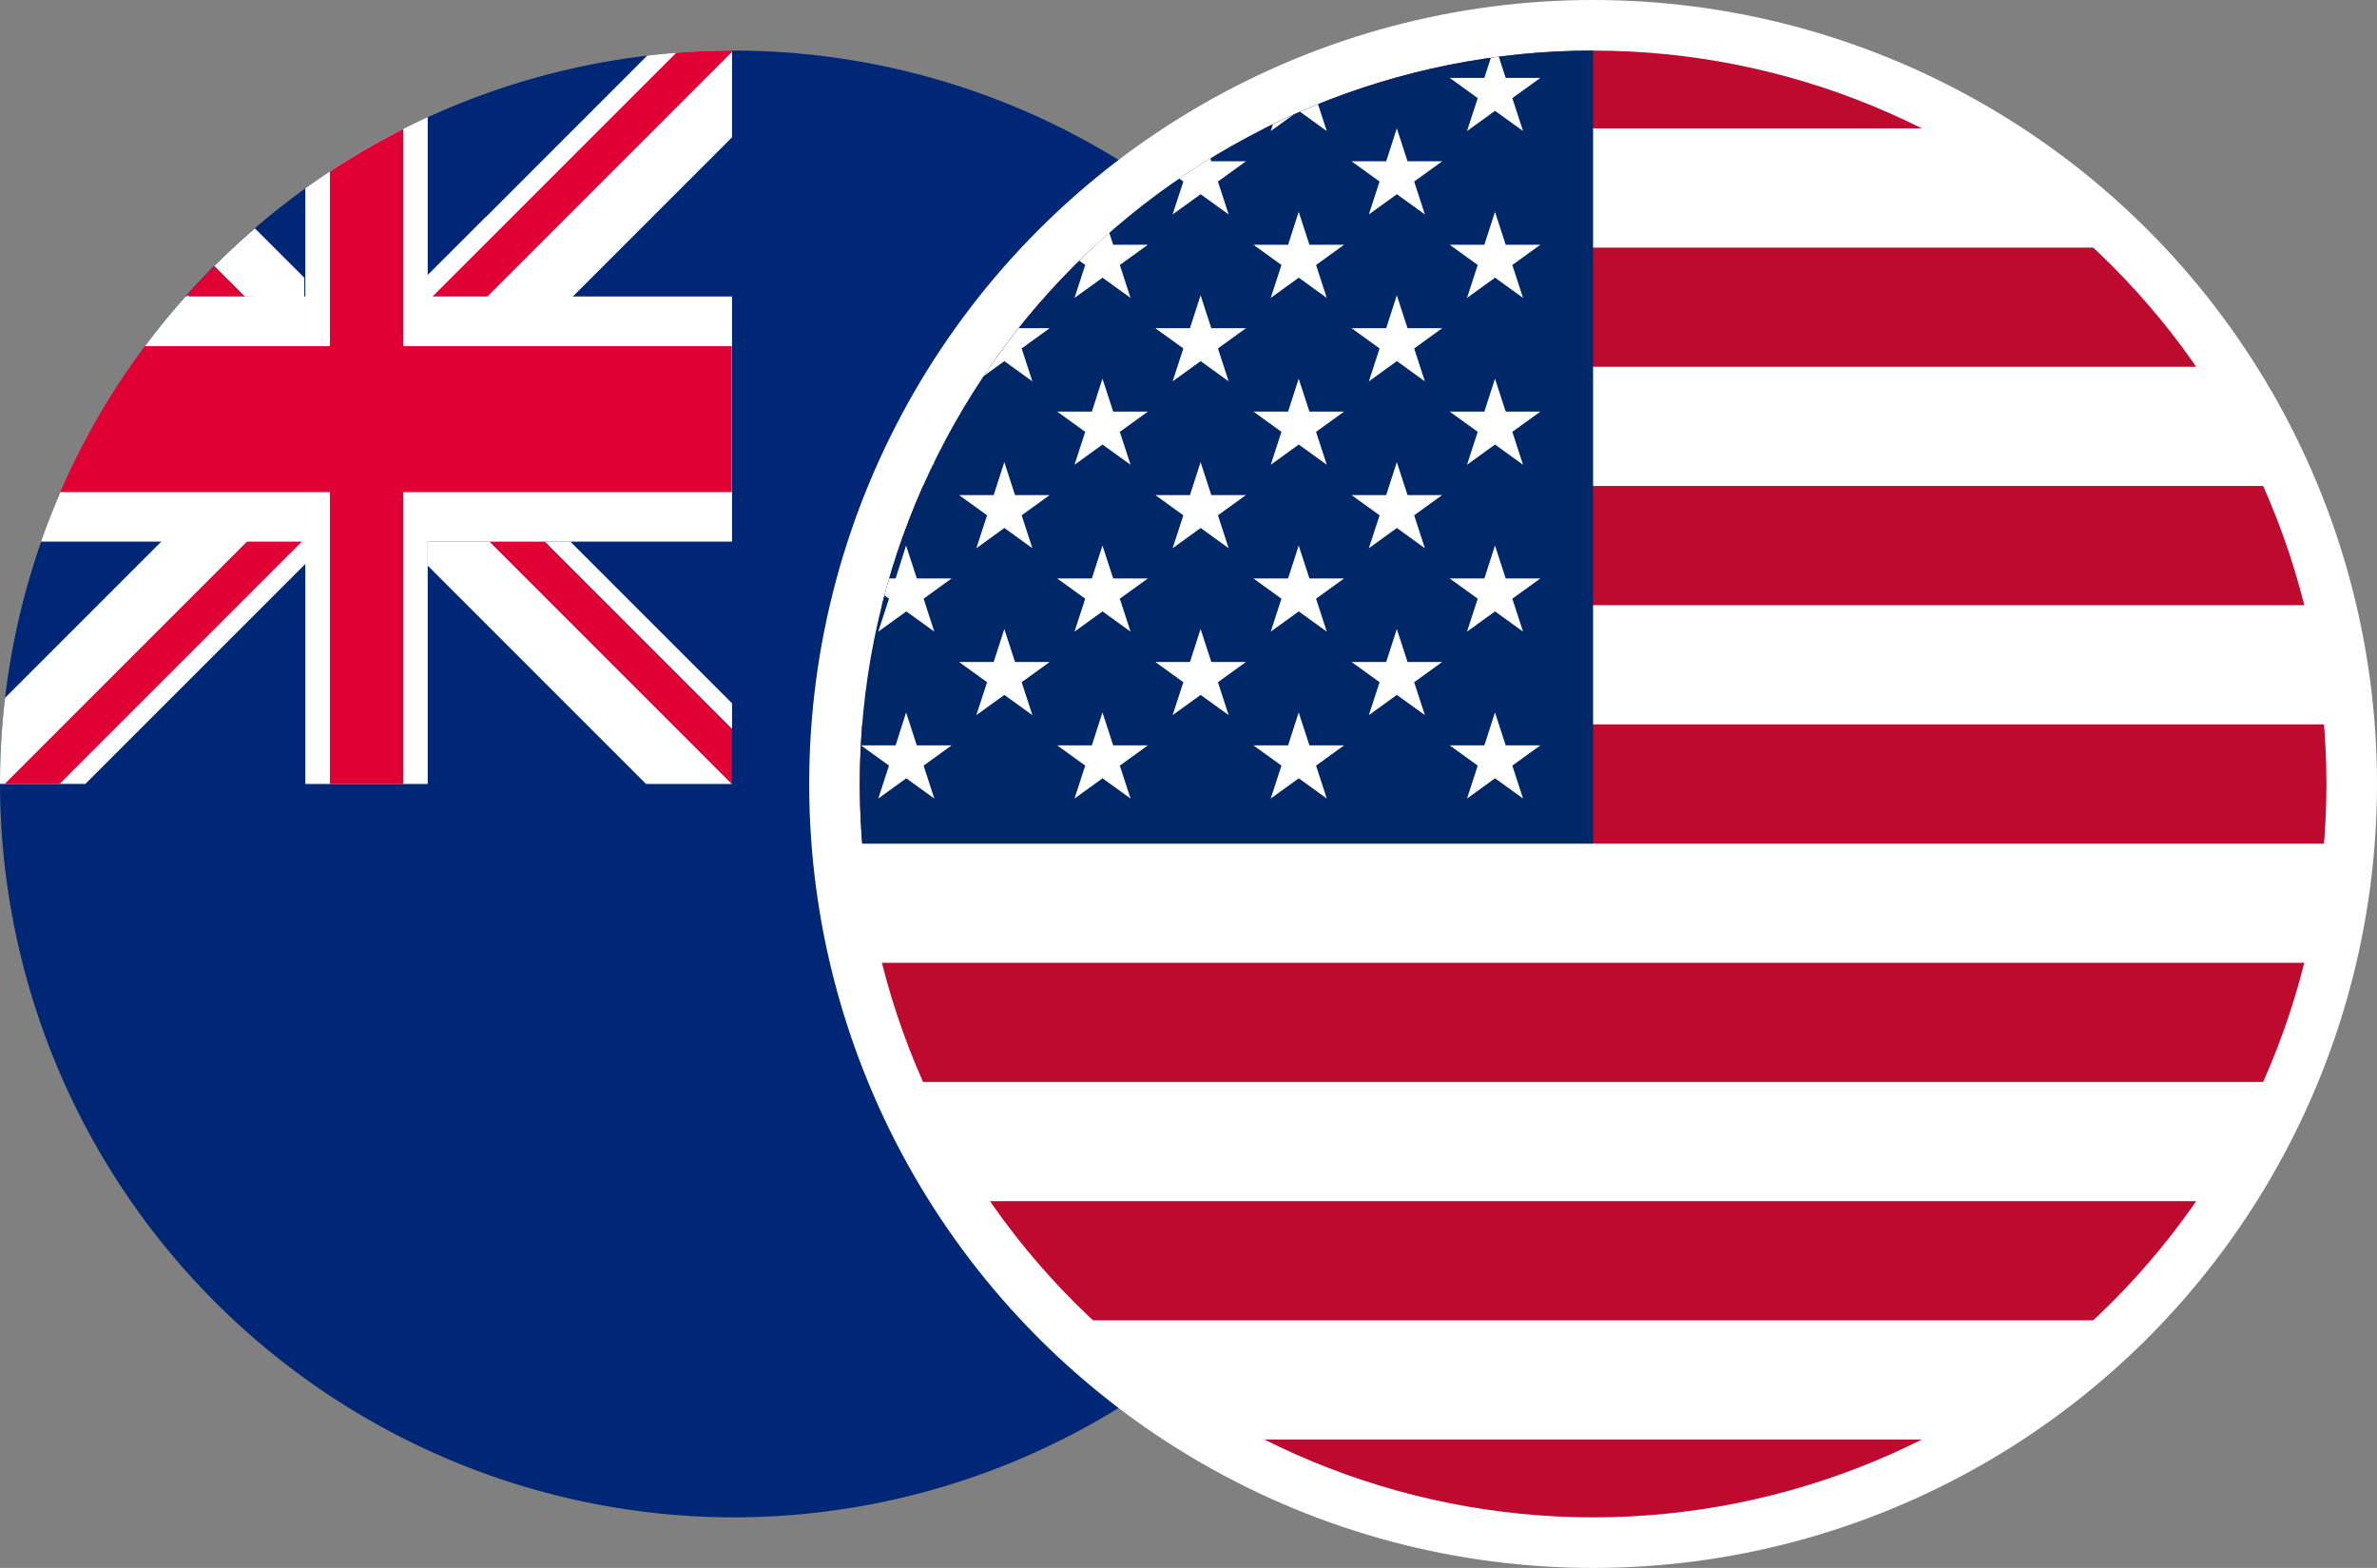 <?xml version="1.0" encoding="UTF-8"?> <svg xmlns="http://www.w3.org/2000/svg" xmlns:xlink="http://www.w3.org/1999/xlink" width="47" height="31" viewBox="0 0 47 31"><rect x="0" y="0" width="47" height="31" fill="#808080" stroke="none"/><defs><clipPath id="clip-path"><path id="Path_105307" data-name="Path 105307" d="M53.175,19.452a14.5,14.5,0,1,0,14.5-14.5,14.5,14.5,0,0,0-14.5,14.5" transform="translate(-53.175 -4.952)" fill="none"></path></clipPath><clipPath id="clip-NZDUSD"><rect width="47" height="31"></rect></clipPath></defs><g id="NZDUSD" clip-path="url(#clip-NZDUSD)"><g id="Group_27482" data-name="Group 27482" transform="translate(10596.888 9658.792)"><path id="Path_133491" data-name="Path 133491" d="M2424.612,1808.209a14.5,14.5,0,1,0-14.5-14.5,14.528,14.528,0,0,0,14.5,14.5" transform="translate(-13007 -11437.001)" fill="#002776" fill-rule="evenodd"></path><path id="Path_133492" data-name="Path 133492" d="M2422.215,1792.022h-.067l.023-.026Zm5.931,4.847,4.792,4.792h-1.7l-4.321-4.321v-.472Zm-4.846-4.847-.6-.6.026-.026c.072-.071.144-.142.218-.213l.038-.036,0,0c.064-.06.127-.12.192-.178l0,0h0l.076-.069h0l.16-.142,0,0,0,0h0l0,0h0l.095-.081h0v0l.976.975v.393Zm-.575-.627.218-.213h0c-.074.071-.146.141-.218.213m7.016,5.474h-.51l3.708,3.707v-.509Z" transform="translate(-13015.352 -11444.953)" fill="#fff" fill-rule="evenodd"></path><path id="Path_133493" data-name="Path 133493" d="M2422.785,1793.167l3.673,3.673a.021.021,0,0,1,0,.03l-.513.513a.02.02,0,0,1-.029,0l-3.657-3.657q.257-.286.527-.558" transform="translate(-13015.438 -11446.699)" fill="#e00034" fill-rule="evenodd"></path><path id="Path_133494" data-name="Path 133494" d="M2434.995,1802.913l.513-.513a.02.02,0,0,1,.029,0l6.333,6.333v1.085l-6.875-6.876a.021.021,0,0,1,0-.029" transform="translate(-13024.284 -11453.109)" fill="#e00034" fill-rule="evenodd"></path><path id="Path_133495" data-name="Path 133495" d="M2419.714,1790.007l1.645,1.645-9.559,9.559h-1.678l-.01-.01a14.613,14.613,0,0,1,.1-1.692Z" transform="translate(-13007 -11444.504)" fill="#fff" fill-rule="evenodd"></path><path id="Path_133496" data-name="Path 133496" d="M2417.36,1804.056l.513.513a.021.021,0,0,1,0,.029l-6.37,6.37h-1.085l6.913-6.913a.022.022,0,0,1,.029,0" transform="translate(-13007.213 -11454.261)" fill="#e00034" fill-rule="evenodd"></path><path id="Path_133497" data-name="Path 133497" d="M2442.437,1780.925l-4.987,4.987-1.646-1.645,4.956-4.957a14.682,14.682,0,0,1,1.677-.1Z" transform="translate(-13024.851 -11437.002)" fill="#fff" fill-rule="evenodd"></path><path id="Path_133498" data-name="Path 133498" d="M2440.042,1779.21v.025l-7.137,7.137a.021.021,0,0,1-.03,0l-.513-.513a.02.02,0,0,1,0-.029l6.577-6.577c.363-.029.731-.042,1.1-.044" transform="translate(-13022.455 -11437.002)" fill="#e00034" fill-rule="evenodd"></path><path id="Path_133499" data-name="Path 133499" d="M2432.313,1783.521v13.184h-2.42V1784.93a14.545,14.545,0,0,1,2.42-1.409" transform="translate(-13020.744 -11439.997)" fill="#fff" fill-rule="evenodd"></path><path id="Path_133500" data-name="Path 133500" d="M2415.628,1795.136h10.805v4.847h-13.662a14.488,14.488,0,0,1,2.857-4.847" transform="translate(-13008.847 -11448.066)" fill="#fff" fill-rule="evenodd"></path><path id="Path_133501" data-name="Path 133501" d="M2415.7,1798.364H2427.3v2.884h-13.28a14.506,14.506,0,0,1,1.671-2.884" transform="translate(-13009.718 -11450.311)" fill="#e00034" fill-rule="evenodd"></path><path id="Path_133502" data-name="Path 133502" d="M2432.936,1784.284v12.952h-1.451v-12.109a14.5,14.5,0,0,1,1.451-.842" transform="translate(-13021.849 -11440.527)" fill="#e00034" fill-rule="evenodd"></path><path id="Path_133503" data-name="Path 133503" d="M2467.491,1812.734l.413,1.278,1.343,0-1.088.787.418,1.277-1.085-.791-1.086.791.418-1.277-1.088-.787,1.343,0Z" transform="translate(-13045.646 -11460.294)" fill="#fff" fill-rule="evenodd"></path><path id="Path_133504" data-name="Path 133504" d="M2479.918,1793.976l.413,1.278,1.344,0-1.089.788.418,1.277-1.085-.792-1.085.792.418-1.277-1.088-.788,1.343,0Z" transform="translate(-13054.281 -11447.262)" fill="#fff" fill-rule="evenodd"></path><path id="Path_133505" data-name="Path 133505" d="M2485.234,1841.2l.493,1.528,1.607,0-1.3.942.5,1.527-1.3-.947-1.3.947.5-1.527-1.3-.942,1.606,0Z" transform="translate(-13057.736 -11480.069)" fill="#fff" fill-rule="evenodd"></path><path id="Path_133506" data-name="Path 133506" d="M2468.78,1814.666l.279.867.911,0-.737.534.283.866-.735-.537-.736.537.283-.866-.738-.534.91,0Z" transform="translate(-13046.936 -11461.637)" fill="#e00034" fill-rule="evenodd"></path><path id="Path_133507" data-name="Path 133507" d="M2481.207,1795.91l.28.866h.91l-.738.534.283.865-.736-.536-.736.536.283-.865-.738-.534h.911Z" transform="translate(-13055.57 -11448.604)" fill="#e00034" fill-rule="evenodd"></path><path id="Path_133508" data-name="Path 133508" d="M2486.774,1843.507l.335,1.036,1.088,0-.882.638.338,1.035-.88-.641-.879.641.338-1.035-.882-.638,1.089,0Z" transform="translate(-13059.275 -11481.675)" fill="#e00034" fill-rule="evenodd"></path><path id="Path_133509" data-name="Path 133509" d="M2494.8,1809.186l.91,0,.279-.867.28.867h.629c-.019-.059-.038-.119-.057-.178h-.438l-.413-1.279-.412,1.279-1.344,0,1.088.788-.418,1.277,1.085-.792,1.085.792-.417-1.277.347-.251c-.018-.063-.037-.127-.056-.19l-.507.367.283.865-.736-.536-.735.536.283-.865Z" transform="translate(-13065.449 -11456.818)" fill="#fff" fill-rule="evenodd"></path><path id="Path_133510" data-name="Path 133510" d="M2497,1810.532l-.91,0,.738.534-.283.865.735-.537.736.537-.283-.865.507-.367c-.017-.056-.034-.111-.051-.167h-.629l-.28-.867Z" transform="translate(-13066.738 -11458.162)" fill="#e00034" fill-rule="evenodd"></path></g><circle id="Ellipse_650" data-name="Ellipse 650" cx="15.5" cy="15.5" r="15.5" transform="translate(16)" fill="#fff"></circle><g id="Group_27479" data-name="Group 27479" transform="translate(17 1)"><g id="Group_22946" data-name="Group 22946" clip-path="url(#clip-path)"><rect id="Rectangle_36843" data-name="Rectangle 36843" width="61.272" height="30.636" transform="translate(-8.784 -0.818)" fill="#fff"></rect><rect id="Rectangle_36844" data-name="Rectangle 36844" width="61.272" height="2.357" transform="translate(-8.784 -0.818)" fill="#bf0a30"></rect><rect id="Rectangle_36845" data-name="Rectangle 36845" width="61.272" height="2.357" transform="translate(-8.784 3.895)" fill="#bf0a30"></rect><rect id="Rectangle_36846" data-name="Rectangle 36846" width="61.272" height="2.357" transform="translate(-8.784 8.608)" fill="#bf0a30"></rect><rect id="Rectangle_36847" data-name="Rectangle 36847" width="61.272" height="2.357" transform="translate(-8.784 13.322)" fill="#bf0a30"></rect><rect id="Rectangle_36848" data-name="Rectangle 36848" width="61.272" height="2.357" transform="translate(-8.784 18.035)" fill="#bf0a30"></rect><rect id="Rectangle_36849" data-name="Rectangle 36849" width="61.272" height="2.357" transform="translate(-8.784 22.748)" fill="#bf0a30"></rect><rect id="Rectangle_36850" data-name="Rectangle 36850" width="61.272" height="2.357" transform="translate(-8.784 27.461)" fill="#bf0a30"></rect><rect id="Rectangle_36851" data-name="Rectangle 36851" width="23.284" height="16.496" transform="translate(-8.784 -0.818)" fill="#002868"></rect><path id="Path_105275" data-name="Path 105275" d="M54.2,4.28l.212.651H55.1l-.554.4.212.651-.554-.4-.554.4.212-.651-.554-.4h.685Z" transform="translate(-53.284 -4.391)" fill="#fff" fill-rule="evenodd"></path><path id="Path_105276" data-name="Path 105276" d="M77.695,4.28l.212.651h.685l-.554.4.212.651-.554-.4-.554.4.212-.651-.554-.4h.685Z" transform="translate(-72.896 -4.391)" fill="#fff" fill-rule="evenodd"></path><path id="Path_105277" data-name="Path 105277" d="M101.188,4.28l.212.651h.685l-.554.4.212.651-.554-.4-.554.4.212-.651-.554-.4h.685Z" transform="translate(-92.509 -4.391)" fill="#fff" fill-rule="evenodd"></path><path id="Path_105278" data-name="Path 105278" d="M124.681,4.28l.212.651h.685l-.554.4.212.651-.554-.4-.554.4.212-.651-.554-.4h.685Z" transform="translate(-112.121 -4.391)" fill="#fff" fill-rule="evenodd"></path><path id="Path_105279" data-name="Path 105279" d="M65.948,14.266l.212.651h.685l-.554.4.212.651-.554-.4-.554.4.212-.651-.554-.4h.685Z" transform="translate(-63.09 -12.728)" fill="#fff" fill-rule="evenodd"></path><path id="Path_105280" data-name="Path 105280" d="M89.441,14.266l.212.651h.685l-.554.4.212.651-.554-.4-.554.4.212-.651-.554-.4h.685Z" transform="translate(-82.702 -12.728)" fill="#fff" fill-rule="evenodd"></path><path id="Path_105281" data-name="Path 105281" d="M112.934,14.266l.212.651h.685l-.554.4.212.651-.554-.4-.554.4.212-.651-.554-.4h.685Z" transform="translate(-102.315 -12.728)" fill="#fff" fill-rule="evenodd"></path><path id="Path_105282" data-name="Path 105282" d="M54.2,24.253l.212.651H55.1l-.554.4.212.651-.554-.4-.554.4.212-.651-.554-.4h.685Z" transform="translate(-53.284 -21.065)" fill="#fff" fill-rule="evenodd"></path><path id="Path_105283" data-name="Path 105283" d="M77.695,24.253l.212.651h.685l-.554.4.212.651-.554-.4-.554.4.212-.651-.554-.4h.685Z" transform="translate(-72.896 -21.065)" fill="#fff" fill-rule="evenodd"></path><path id="Path_105284" data-name="Path 105284" d="M101.188,24.253l.212.651h.685l-.554.4.212.651-.554-.4-.554.4.212-.651-.554-.4h.685Z" transform="translate(-92.509 -21.065)" fill="#fff" fill-rule="evenodd"></path><path id="Path_105285" data-name="Path 105285" d="M124.681,24.253l.212.651h.685l-.554.4.212.651-.554-.4-.554.4.212-.651-.554-.4h.685Z" transform="translate(-112.121 -21.065)" fill="#fff" fill-rule="evenodd"></path><path id="Path_105286" data-name="Path 105286" d="M65.948,34.24l.212.651h.685l-.554.4.212.651-.554-.4-.554.4.212-.651-.554-.4h.685Z" transform="translate(-63.09 -29.402)" fill="#fff" fill-rule="evenodd"></path><path id="Path_105287" data-name="Path 105287" d="M89.441,34.24l.212.651h.685l-.554.4.212.651-.554-.4-.554.4.212-.651-.554-.4h.685Z" transform="translate(-82.702 -29.402)" fill="#fff" fill-rule="evenodd"></path><path id="Path_105288" data-name="Path 105288" d="M112.934,34.24l.212.651h.685l-.554.4.212.651-.554-.4-.554.4.212-.651-.554-.4h.685Z" transform="translate(-102.315 -29.402)" fill="#fff" fill-rule="evenodd"></path><path id="Path_105289" data-name="Path 105289" d="M54.2,44.227l.212.651H55.1l-.554.4.212.651-.554-.4-.554.4.212-.651-.554-.4h.685Z" transform="translate(-53.284 -37.74)" fill="#fff" fill-rule="evenodd"></path><path id="Path_105290" data-name="Path 105290" d="M77.695,44.227l.212.651h.685l-.554.4.212.651-.554-.4-.554.4.212-.651-.554-.4h.685Z" transform="translate(-72.896 -37.74)" fill="#fff" fill-rule="evenodd"></path><path id="Path_105291" data-name="Path 105291" d="M101.188,44.227l.212.651h.685l-.554.4.212.651-.554-.4-.554.4.212-.651-.554-.4h.685Z" transform="translate(-92.509 -37.74)" fill="#fff" fill-rule="evenodd"></path><path id="Path_105292" data-name="Path 105292" d="M124.681,44.227l.212.651h.685l-.554.4.212.651-.554-.4-.554.4.212-.651-.554-.4h.685Z" transform="translate(-112.121 -37.74)" fill="#fff" fill-rule="evenodd"></path><path id="Path_105293" data-name="Path 105293" d="M65.948,54.214l.212.651h.685l-.554.4.212.651-.554-.4-.554.4.212-.651-.554-.4h.685Z" transform="translate(-63.09 -46.077)" fill="#fff" fill-rule="evenodd"></path><path id="Path_105294" data-name="Path 105294" d="M89.441,54.214l.212.651h.685l-.554.4.212.651-.554-.4-.554.4.212-.651-.554-.4h.685Z" transform="translate(-82.702 -46.077)" fill="#fff" fill-rule="evenodd"></path><path id="Path_105295" data-name="Path 105295" d="M112.934,54.214l.212.651h.685l-.554.4.212.651-.554-.4-.554.4.212-.651-.554-.4h.685Z" transform="translate(-102.315 -46.077)" fill="#fff" fill-rule="evenodd"></path><path id="Path_105296" data-name="Path 105296" d="M54.2,64.2l.212.651H55.1l-.554.4.212.651-.554-.4-.554.4.212-.651-.554-.4h.685Z" transform="translate(-53.284 -54.414)" fill="#fff" fill-rule="evenodd"></path><path id="Path_105297" data-name="Path 105297" d="M77.695,64.2l.212.651h.685l-.554.4.212.651-.554-.4-.554.4.212-.651-.554-.4h.685Z" transform="translate(-72.896 -54.414)" fill="#fff" fill-rule="evenodd"></path><path id="Path_105298" data-name="Path 105298" d="M101.188,64.2l.212.651h.685l-.554.4.212.651-.554-.4-.554.4.212-.651-.554-.4h.685Z" transform="translate(-92.509 -54.414)" fill="#fff" fill-rule="evenodd"></path><path id="Path_105299" data-name="Path 105299" d="M124.681,64.2l.212.651h.685l-.554.4.212.651-.554-.4-.554.4.212-.651-.554-.4h.685Z" transform="translate(-112.121 -54.414)" fill="#fff" fill-rule="evenodd"></path><path id="Path_105300" data-name="Path 105300" d="M65.948,74.188l.212.651h.685l-.554.4.212.651-.554-.4-.554.4.212-.651-.554-.4h.685Z" transform="translate(-63.09 -62.751)" fill="#fff" fill-rule="evenodd"></path><path id="Path_105301" data-name="Path 105301" d="M89.441,74.188l.212.651h.685l-.554.4.212.651-.554-.4-.554.4.212-.651-.554-.4h.685Z" transform="translate(-82.702 -62.751)" fill="#fff" fill-rule="evenodd"></path><path id="Path_105302" data-name="Path 105302" d="M112.934,74.188l.212.651h.685l-.554.4.212.651-.554-.4-.554.4.212-.651-.554-.4h.685Z" transform="translate(-102.315 -62.751)" fill="#fff" fill-rule="evenodd"></path><path id="Path_105303" data-name="Path 105303" d="M54.2,84.175l.212.651H55.1l-.554.4.212.651-.554-.4-.554.4.212-.651-.554-.4h.685Z" transform="translate(-53.284 -71.089)" fill="#fff" fill-rule="evenodd"></path><path id="Path_105304" data-name="Path 105304" d="M77.695,84.175l.212.651h.685l-.554.4.212.651-.554-.4-.554.4.212-.651-.554-.4h.685Z" transform="translate(-72.896 -71.089)" fill="#fff" fill-rule="evenodd"></path><path id="Path_105305" data-name="Path 105305" d="M101.188,84.175l.212.651h.685l-.554.4.212.651-.554-.4-.554.4.212-.651-.554-.4h.685Z" transform="translate(-92.509 -71.089)" fill="#fff" fill-rule="evenodd"></path><path id="Path_105306" data-name="Path 105306" d="M124.681,84.175l.212.651h.685l-.554.4.212.651-.554-.4-.554.4.212-.651-.554-.4h.685Z" transform="translate(-112.121 -71.089)" fill="#fff" fill-rule="evenodd"></path></g></g></g></svg> 